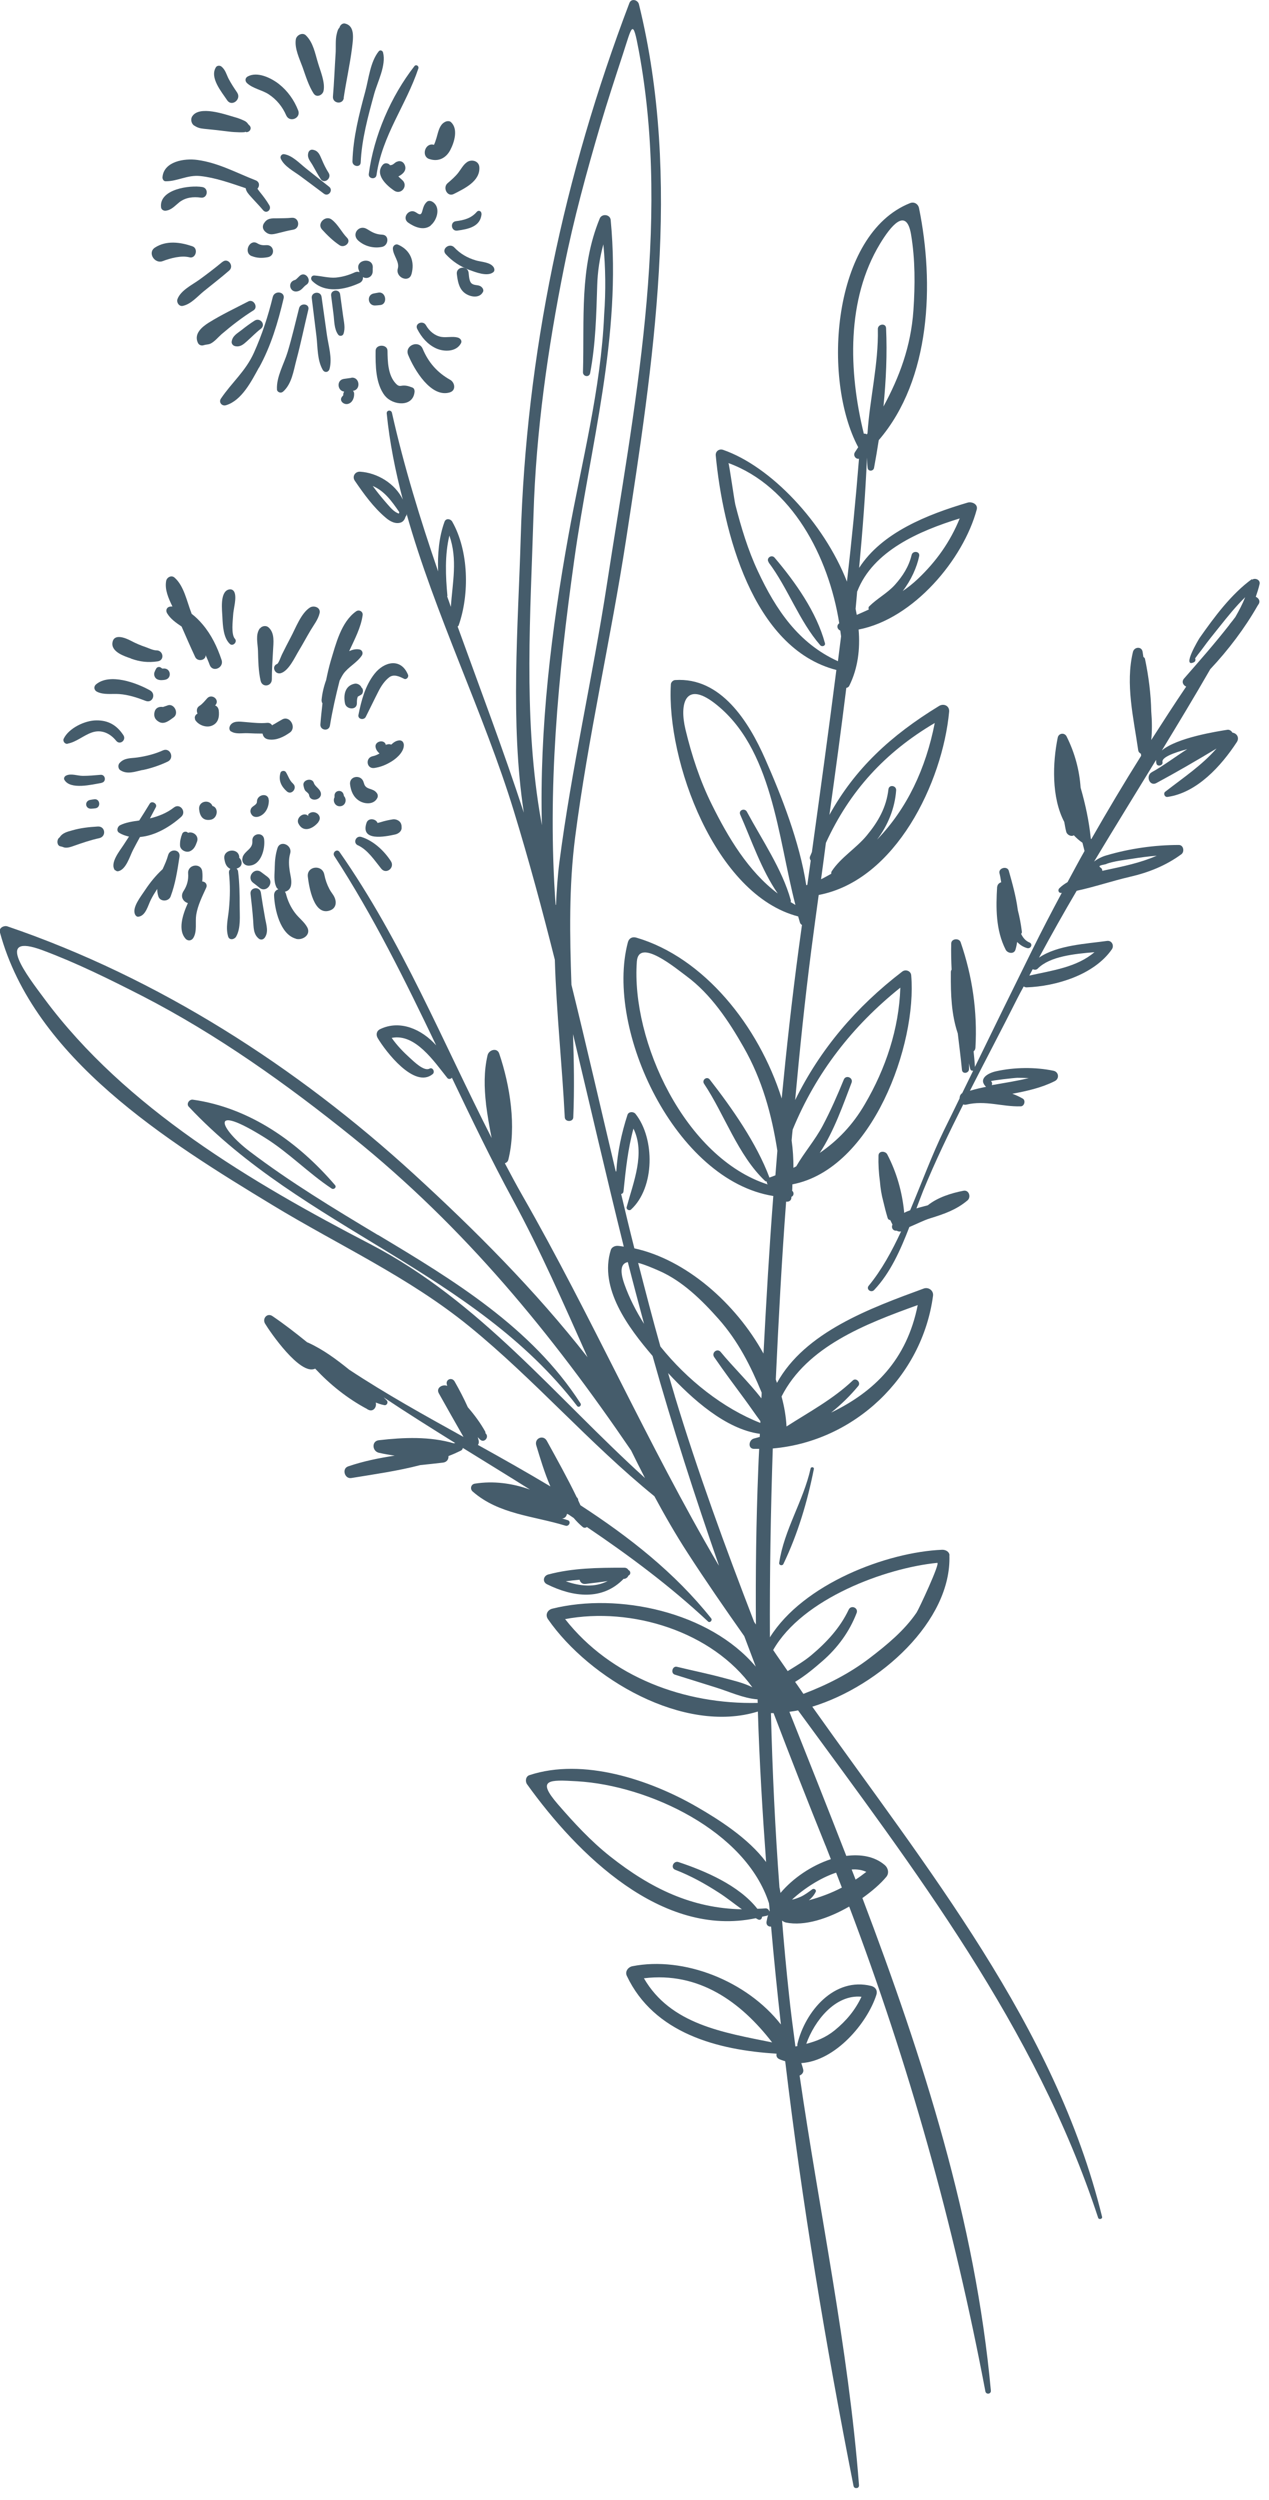 <svg width="97" height="191" viewBox="0 0 97 191" fill="none" xmlns="http://www.w3.org/2000/svg">
<g clip-path="url(#clip0_2_5)">
<path d="M14.86 9.6C15.06 9.74 15.27 9.81 15.58 9.84C16.21 9.9 16.84 9.97 17.47 10.05C17.76 10.09 18.04 10.1 18.33 10.11C18.45 10.11 18.56 10.11 18.68 10.1C18.71 10.1 18.73 10.08 18.75 10.07C18.78 10.07 18.81 10.1 18.85 10.1C19.14 10.07 19.28 9.75 19.03 9.55C18.96 9.5 18.91 9.33 18.66 9.22C18.41 9.1 18.16 9.01 17.9 8.94C17.17 8.73 15.25 8.05 14.7 8.88C14.54 9.11 14.63 9.47 14.85 9.6C14.85 9.6 14.85 9.61 14.86 9.62V9.6Z" fill="#455C6B"/>
<path d="M12.65 13.85C13.58 13.86 14.31 13.35 15.3 13.45C16.46 13.57 17.65 14 18.78 14.38C18.82 14.63 18.97 14.8 19.17 15.02C19.48 15.37 19.81 15.7 20.11 16.06C20.37 16.37 20.78 16.02 20.59 15.69C20.38 15.33 20.14 15.01 19.88 14.69C19.81 14.6 19.74 14.51 19.68 14.42C19.85 14.23 19.86 13.91 19.55 13.78C18.06 13.2 16.69 12.44 15.09 12.22C14.1 12.08 12.52 12.33 12.42 13.54C12.41 13.67 12.5 13.85 12.65 13.85V13.85Z" fill="#455C6B"/>
<path d="M12.65 16.1C13.1 16.06 13.37 15.72 13.71 15.45C14.19 15.08 14.77 15.02 15.35 15.1C15.88 15.18 15.98 14.37 15.46 14.29C14.51 14.13 12.15 14.45 12.31 15.84C12.33 16.01 12.49 16.11 12.65 16.1Z" fill="#455C6B"/>
<path d="M12.44 19.95C13.02 19.73 13.86 19.5 14.48 19.66C14.97 19.79 15.18 18.98 14.71 18.82C13.79 18.5 12.71 18.35 11.84 18.92C11.25 19.31 11.83 20.19 12.44 19.95V19.95Z" fill="#455C6B"/>
<path d="M17 20.01C16.42 20.49 15.82 20.95 15.21 21.39C14.66 21.78 13.82 22.19 13.57 22.84C13.47 23.09 13.68 23.44 13.98 23.37C14.61 23.23 15.08 22.66 15.57 22.26C16.22 21.73 16.89 21.22 17.52 20.67C17.92 20.32 17.42 19.66 17.01 20.01H17Z" fill="#455C6B"/>
<path d="M19.8 28.09C20.71 26.45 21.25 24.62 21.68 22.8C21.8 22.27 20.98 22.17 20.85 22.69C20.49 24.16 20.03 25.57 19.41 26.95C18.77 28.37 17.72 29.22 16.89 30.45C16.69 30.74 16.97 31.06 17.28 30.96C18.48 30.6 19.23 29.11 19.79 28.09H19.8Z" fill="#455C6B"/>
<path d="M21.62 29.94C22.31 29.34 22.43 28.35 22.66 27.49C23 26.22 23.26 24.93 23.57 23.65C23.68 23.2 22.97 23.11 22.86 23.55C22.58 24.66 22.32 25.78 21.99 26.88C21.71 27.81 21.12 28.78 21.17 29.76C21.18 29.96 21.46 30.07 21.61 29.94H21.62Z" fill="#455C6B"/>
<path d="M25.19 28.19C25.41 27.36 25.11 26.43 24.99 25.6C24.85 24.63 24.72 23.65 24.58 22.68C24.51 22.2 23.77 22.3 23.83 22.78C23.95 23.75 24.07 24.73 24.19 25.7C24.29 26.54 24.24 27.51 24.67 28.26C24.81 28.5 25.11 28.46 25.19 28.19Z" fill="#455C6B"/>
<path d="M26.25 25.52C26.42 25.06 26.28 24.58 26.22 24.1C26.15 23.56 26.07 23.02 26 22.49C25.94 22.05 25.26 22.14 25.31 22.58C25.37 23.05 25.43 23.52 25.49 23.99C25.56 24.52 25.53 25.13 25.85 25.57C25.95 25.71 26.19 25.68 26.25 25.52V25.52Z" fill="#455C6B"/>
<path d="M29.42 30.23C30.01 30.99 31.6 31.14 31.69 29.91C31.69 29.78 31.64 29.65 31.52 29.61C31.21 29.49 30.98 29.42 30.65 29.48C30.48 29.51 30.37 29.43 30.25 29.3C29.65 28.66 29.63 27.61 29.62 26.8C29.62 26.29 28.72 26.28 28.71 26.8C28.7 27.92 28.7 29.31 29.42 30.24V30.23Z" fill="#455C6B"/>
<path d="M34.41 29.97C34.88 29.81 34.76 29.21 34.41 29.02C33.43 28.47 32.75 27.7 32.31 26.65C32.01 25.94 30.9 26.4 31.2 27.12C31.64 28.2 32.95 30.46 34.42 29.97H34.41Z" fill="#455C6B"/>
<path d="M35.24 26.22C35.34 26.02 35.17 25.84 34.99 25.79C34.59 25.68 34.14 25.81 33.73 25.74C33.22 25.65 32.81 25.29 32.56 24.85C32.34 24.45 31.68 24.71 31.89 25.13C32.21 25.76 32.68 26.32 33.34 26.62C33.96 26.9 34.89 26.89 35.24 26.22Z" fill="#455C6B"/>
<path d="M36.36 19.89C35.74 19.71 35.18 19.39 34.73 18.91C34.37 18.52 33.71 19.02 34.07 19.42C34.58 19.97 35.16 20.35 35.86 20.62C36.36 20.8 37.23 21.15 37.69 20.81C37.82 20.72 37.81 20.56 37.74 20.43C37.49 20.02 36.78 20.02 36.35 19.89H36.36Z" fill="#455C6B"/>
<path d="M36.8 16.33C36.81 16.13 36.58 16.03 36.45 16.18C36.02 16.68 35.48 16.82 34.85 16.9C34.38 16.96 34.48 17.68 34.95 17.62C35.77 17.51 36.75 17.33 36.81 16.32L36.8 16.33Z" fill="#455C6B"/>
<path d="M34.21 14C33.82 14.34 34.19 15.08 34.69 14.82C35.49 14.41 36.72 13.85 36.64 12.76C36.6 12.29 36.05 12.15 35.71 12.38C35.41 12.58 35.24 12.93 35.02 13.21C34.79 13.5 34.49 13.76 34.21 14Z" fill="#455C6B"/>
<path d="M32.82 12.15C33.5 12.38 34.09 12.09 34.42 11.46C34.73 10.87 35.04 9.85 34.47 9.33C34.37 9.24 34.22 9.24 34.1 9.28C33.69 9.43 33.56 9.84 33.45 10.23C33.4 10.43 33.34 10.63 33.27 10.83C33.24 10.91 33.21 10.99 33.17 11.07C33.17 11.07 33.15 11.06 33.11 11.05C32.48 10.93 32.19 11.94 32.81 12.15H32.82Z" fill="#455C6B"/>
<path d="M28.78 13.37C29.22 10.33 31.03 8.06 31.98 5.23C32.04 5.05 31.81 4.89 31.68 5.05C29.88 7.36 28.57 10.38 28.19 13.29C28.14 13.67 28.73 13.75 28.78 13.37V13.37Z" fill="#455C6B"/>
<path d="M27.57 12.43C27.65 10.64 28.13 8.9 28.6 7.18C28.86 6.24 29.53 5 29.28 4.01C29.24 3.86 29.06 3.79 28.95 3.92C28.3 4.73 28.19 5.99 27.92 6.99C27.45 8.73 26.99 10.52 26.94 12.33C26.93 12.73 27.55 12.83 27.57 12.42V12.43Z" fill="#455C6B"/>
<path d="M25.93 2.13C25.93 2.13 25.93 2.11 25.94 2.1H25.92C25.92 2.1 25.93 2.12 25.92 2.13H25.93Z" fill="#455C6B"/>
<path d="M26.27 7.48C26.46 6.2 26.75 4.93 26.91 3.65C27.01 2.86 27.12 1.98 26.38 1.8C26.18 1.75 26 1.92 25.95 2.1C25.97 2.09 25.97 2.08 26 2.07C25.82 2.2 25.79 2.4 25.74 2.59C25.62 3.05 25.69 3.65 25.65 4.14C25.58 5.21 25.54 6.3 25.45 7.37C25.4 7.91 26.2 8.02 26.28 7.49L26.27 7.48Z" fill="#455C6B"/>
<path d="M23.98 7.15C24.2 7.49 24.66 7.27 24.73 6.95C24.87 6.3 24.49 5.43 24.31 4.82C24.08 4.07 23.95 3.26 23.38 2.7C23.11 2.44 22.65 2.7 22.61 3.02C22.51 3.7 22.88 4.46 23.13 5.14C23.37 5.82 23.59 6.55 23.98 7.16V7.15Z" fill="#455C6B"/>
<path d="M20.53 7.2C21.14 7.6 21.59 8.15 21.88 8.82C22.14 9.4 23.03 9.03 22.79 8.43C22.48 7.64 21.99 6.95 21.32 6.42C20.73 5.96 19.68 5.44 18.94 5.84C18.73 5.95 18.71 6.19 18.88 6.35C19.33 6.77 20.02 6.87 20.53 7.2V7.2Z" fill="#455C6B"/>
<path d="M18.14 7.09C17.9 6.74 17.67 6.39 17.47 6.01C17.3 5.67 17.23 5.33 16.92 5.08C16.8 4.99 16.6 5 16.51 5.13C16 5.93 16.94 7.02 17.37 7.67C17.72 8.18 18.47 7.59 18.13 7.08L18.14 7.09Z" fill="#455C6B"/>
<path d="M18.98 23.03C17.96 23.56 16.94 24.04 15.96 24.65C15.45 24.97 14.81 25.49 15.12 26.18C15.2 26.37 15.4 26.44 15.59 26.37C15.74 26.32 15.91 26.33 16.06 26.27C16.38 26.13 16.67 25.77 16.93 25.54C17.69 24.89 18.53 24.24 19.38 23.71C19.76 23.47 19.38 22.82 18.98 23.03V23.03Z" fill="#455C6B"/>
<path d="M18.9 26.05C19.25 25.74 19.57 25.4 19.94 25.12C20.35 24.8 19.88 24.23 19.46 24.5C19.11 24.72 18.79 24.96 18.46 25.22C18.13 25.48 17.78 25.65 17.71 26.09C17.68 26.27 17.82 26.42 17.98 26.45C18.37 26.53 18.61 26.31 18.89 26.06L18.9 26.05Z" fill="#455C6B"/>
<path d="M34.92 20.94C34.98 21.43 35.06 21.98 35.45 22.33C35.84 22.68 36.64 22.86 36.92 22.3C36.97 22.21 36.94 22.09 36.88 22.01C36.65 21.7 36.35 21.86 36.08 21.68C35.85 21.53 35.85 21.06 35.82 20.83C35.74 20.25 34.84 20.37 34.92 20.95V20.94Z" fill="#455C6B"/>
<path d="M24.76 14.8C25.1 15.06 25.5 14.54 25.16 14.27C24.57 13.8 23.97 13.34 23.39 12.87C22.9 12.48 22.35 11.88 21.72 11.78C21.54 11.75 21.38 11.95 21.46 12.12C21.72 12.71 22.45 13.08 22.95 13.45C23.56 13.9 24.16 14.35 24.76 14.8V14.8Z" fill="#455C6B"/>
<path d="M24.51 13.68C24.79 14.09 25.38 13.62 25.12 13.21C24.91 12.88 24.74 12.53 24.59 12.17C24.43 11.8 24.32 11.51 23.9 11.44C23.73 11.41 23.59 11.54 23.56 11.7C23.47 12.09 23.72 12.31 23.9 12.63C24.11 12.99 24.29 13.35 24.52 13.69L24.51 13.68Z" fill="#455C6B"/>
<path d="M20.18 17.05C20.04 17.28 20.07 17.5 20.26 17.69C20.56 17.97 20.81 17.92 21.19 17.83C21.6 17.73 21.99 17.62 22.41 17.55C22.99 17.45 22.88 16.58 22.29 16.64C21.92 16.68 21.57 16.67 21.21 16.68C20.78 16.68 20.43 16.65 20.18 17.06V17.05Z" fill="#455C6B"/>
<path d="M19.23 19.56C19.65 19.73 20.04 19.73 20.48 19.65C21.07 19.53 20.96 18.69 20.36 18.73C20.08 18.75 19.89 18.73 19.65 18.58C19.07 18.25 18.59 19.3 19.24 19.57L19.23 19.56Z" fill="#455C6B"/>
<path d="M24.61 17.53C25.01 17.97 25.46 18.41 25.96 18.74C26.32 18.98 26.87 18.52 26.53 18.17C26.11 17.74 25.85 17.16 25.36 16.78C24.89 16.41 24.2 17.07 24.61 17.53Z" fill="#455C6B"/>
<path d="M24.04 21.05C23.79 21.03 23.7 21.31 23.87 21.47C24.85 22.43 26.35 22.15 27.49 21.62C27.69 21.52 27.76 21.34 27.74 21.17C28.05 21.35 28.5 21.17 28.49 20.69C28.49 20.63 28.49 20.57 28.49 20.51C28.6 19.6 27.09 19.8 27.43 20.65C27.45 20.7 27.46 20.75 27.48 20.8C27.38 20.75 27.27 20.75 27.14 20.8C26.66 21.02 26.19 21.16 25.66 21.21C25.13 21.25 24.57 21.09 24.04 21.05Z" fill="#455C6B"/>
<path d="M23 21.01C22.87 21.08 22.66 21.36 22.55 21.39C21.92 21.55 22.16 22.43 22.78 22.25C23.09 22.16 23.18 21.91 23.43 21.75C23.84 21.48 23.43 20.78 23 21.01Z" fill="#455C6B"/>
<path d="M28.7 23.34C28.81 23.34 28.92 23.32 29.04 23.31C29.66 23.28 29.52 22.24 28.91 22.36C28.8 22.38 28.69 22.4 28.58 22.42C27.99 22.52 28.11 23.39 28.7 23.34V23.34Z" fill="#455C6B"/>
<path d="M26.86 28.87C26.67 28.9 26.48 28.92 26.29 28.95C25.7 29.03 25.78 29.87 26.31 29.92C26.26 29.99 26.23 30.08 26.24 30.19C26.24 30.21 26.2 30.24 26.16 30.29C25.88 30.61 26.28 30.95 26.6 30.86C26.94 30.77 27.08 30.41 27.07 30.08C27.07 29.98 27.03 29.92 26.98 29.86C27.62 29.78 27.49 28.77 26.85 28.86L26.86 28.87Z" fill="#455C6B"/>
<path d="M31.45 20.96C31.72 20 31.39 19.12 30.44 18.7C30.22 18.6 30.01 18.8 30.03 19.01C30.06 19.53 30.55 20.01 30.41 20.51C30.21 21.21 31.26 21.64 31.45 20.95V20.96Z" fill="#455C6B"/>
<path d="M29.22 17.93C28.72 17.91 28.46 17.75 28.05 17.5C27.44 17.13 26.84 17.89 27.38 18.38C27.87 18.82 28.57 19 29.22 18.86C29.7 18.75 29.78 17.96 29.22 17.93V17.93Z" fill="#455C6B"/>
<path d="M32.92 17.22C33.42 16.82 33.71 15.82 33.06 15.42C32.93 15.34 32.75 15.31 32.63 15.42C32.39 15.64 32.35 15.89 32.26 16.19C32.17 16.48 32.01 16.37 31.8 16.23C31.28 15.87 30.68 16.64 31.2 17.01C31.68 17.35 32.39 17.65 32.93 17.23L32.92 17.22Z" fill="#455C6B"/>
<path d="M30.44 12.33C30.18 12.36 30.11 12.6 29.86 12.62C29.84 12.62 29.83 12.62 29.82 12.63C29.79 12.6 29.77 12.57 29.73 12.54C29.56 12.44 29.38 12.45 29.25 12.6C28.63 13.34 29.55 14.17 30.12 14.56C30.67 14.94 31.24 14.18 30.74 13.75C30.64 13.66 30.54 13.57 30.45 13.48C30.8 13.31 31.11 13.01 30.94 12.61C30.85 12.39 30.67 12.28 30.43 12.32L30.44 12.33Z" fill="#455C6B"/>
<path d="M13.88 47.87C14.22 48.65 14.56 49.43 14.92 50.2C15.1 50.58 15.73 50.47 15.72 50.06C15.83 50.31 15.94 50.56 16.03 50.81C16.26 51.41 17.13 51.02 16.94 50.43C16.61 49.44 16.16 48.5 15.48 47.7C15.25 47.43 14.97 47.14 14.65 46.9C14.65 46.88 14.63 46.86 14.63 46.84C14.28 45.95 14.07 44.77 13.34 44.13C13.1 43.92 12.75 44.11 12.7 44.39C12.58 45.05 12.88 45.72 13.18 46.34C13.11 46.34 13.05 46.34 12.98 46.35C12.73 46.4 12.65 46.65 12.77 46.85C13.02 47.28 13.45 47.58 13.88 47.87V47.87Z" fill="#455C6B"/>
<path d="M10.01 50.32C10.71 50.57 11.33 50.64 12.06 50.53C12.61 50.44 12.48 49.68 11.95 49.69C11.7 49.69 11.36 49.52 11.13 49.44C10.74 49.31 10.37 49.15 10.01 48.96C9.63 48.76 8.73 48.37 8.6 49.07C8.46 49.8 9.51 50.14 10.01 50.31V50.32Z" fill="#455C6B"/>
<path d="M9.12 53.03C9.81 53.08 10.49 53.3 11.13 53.55C11.67 53.76 11.95 53.01 11.47 52.75C10.44 52.17 8.39 51.41 7.34 52.29C7.14 52.46 7.19 52.74 7.41 52.85C7.92 53.11 8.56 52.99 9.12 53.03V53.03Z" fill="#455C6B"/>
<path d="M5.16 56.82C5.83 56.7 6.36 56.2 7.01 55.97C7.74 55.71 8.41 56.02 8.88 56.6C9.17 56.96 9.68 56.54 9.43 56.17C8.93 55.41 8.28 55.03 7.37 55.04C6.49 55.04 5.25 55.64 4.87 56.44C4.78 56.63 4.96 56.87 5.17 56.83L5.16 56.82Z" fill="#455C6B"/>
<path d="M7.76 59.81C8.15 59.75 8.07 59.16 7.68 59.2C7.23 59.24 6.78 59.28 6.33 59.28C5.93 59.28 5.42 59.07 5.05 59.26C4.94 59.31 4.85 59.46 4.92 59.58C5.37 60.37 7.04 59.94 7.76 59.82V59.81Z" fill="#455C6B"/>
<path d="M6.87 61.12C6.44 61.23 6.52 61.8 6.96 61.79C7.07 61.79 7.18 61.77 7.29 61.76C7.74 61.7 7.65 61 7.2 61.07C7.09 61.08 6.98 61.1 6.88 61.12H6.87Z" fill="#455C6B"/>
<path d="M8.81 66.48C8.86 66.54 8.94 66.58 9.02 66.57C9.64 66.46 9.92 65.42 10.17 64.94C10.34 64.61 10.52 64.28 10.7 63.95C11.86 63.86 13.04 63.14 13.85 62.41C14.28 62.03 13.76 61.33 13.29 61.7C12.75 62.12 12.12 62.37 11.46 62.53C11.61 62.25 11.76 61.96 11.91 61.68C12.06 61.41 11.6 61.14 11.44 61.41C11.18 61.84 10.91 62.27 10.64 62.69C10.14 62.76 9.63 62.83 9.18 63.05C8.98 63.15 8.87 63.49 9.11 63.63C9.35 63.78 9.6 63.86 9.86 63.92C9.72 64.13 9.59 64.34 9.45 64.55C9.17 64.99 8.36 65.95 8.79 66.5L8.81 66.48Z" fill="#455C6B"/>
<path d="M12.11 68.5C12.25 68.92 12.89 68.89 13.04 68.5C13.41 67.52 13.56 66.5 13.72 65.46C13.81 64.88 12.99 64.81 12.85 65.34C12.75 65.71 12.59 66.06 12.43 66.41C11.91 66.89 11.47 67.43 11.08 68.02C10.79 68.47 10.04 69.37 10.34 69.9C10.39 69.99 10.48 70.06 10.59 70.04C11.15 69.96 11.31 69.17 11.54 68.73C11.68 68.45 11.85 68.18 12.02 67.92C12.02 68.11 12.04 68.3 12.11 68.5V68.5Z" fill="#455C6B"/>
<path d="M14.18 71.72C14.37 71.93 14.66 71.88 14.79 71.64C15.08 71.14 14.91 70.46 15 69.89C15.12 69.16 15.46 68.49 15.76 67.83C15.88 67.56 15.68 67.36 15.46 67.35C15.48 67.09 15.49 66.84 15.46 66.59C15.38 65.89 14.33 66.04 14.38 66.73C14.42 67.22 14.3 67.67 14.03 68.08C13.75 68.51 14.01 68.9 14.36 69C13.92 69.97 13.61 71.08 14.18 71.72V71.72Z" fill="#455C6B"/>
<path d="M18.29 65.51C18.29 65.51 18.29 65.49 18.29 65.47C18.21 64.73 17.03 64.89 17.15 65.62C17.2 65.95 17.29 66.24 17.61 66.39C17.54 66.46 17.49 66.55 17.5 66.68C17.6 67.61 17.59 68.52 17.5 69.45C17.44 70.15 17.23 70.87 17.44 71.56C17.54 71.87 17.93 71.78 18.05 71.56C18.42 70.91 18.32 69.97 18.32 69.24C18.32 68.35 18.31 67.47 18.2 66.59C18.19 66.49 18.14 66.42 18.08 66.37C18.11 66.35 18.15 66.35 18.18 66.33C18.57 66.17 18.53 65.74 18.27 65.52L18.29 65.51Z" fill="#455C6B"/>
<path d="M20.21 71.68C20.55 71.24 20.37 70.71 20.27 70.19C20.15 69.53 20.04 68.86 19.94 68.2C19.86 67.69 19.09 67.79 19.15 68.3C19.23 68.97 19.3 69.64 19.35 70.31C19.39 70.83 19.35 71.39 19.8 71.73C19.92 71.82 20.11 71.8 20.2 71.68H20.21Z" fill="#455C6B"/>
<path d="M22.62 71.73C23.11 71.87 23.79 71.44 23.49 70.86C23.26 70.43 22.85 70.15 22.55 69.75C22.23 69.33 21.99 68.82 21.86 68.3C21.84 68.23 21.81 68.18 21.78 68.13C21.99 68.09 22.18 67.94 22.24 67.67C22.32 67.31 22.21 66.94 22.15 66.58C22.08 66.12 22.05 65.67 22.18 65.21C22.37 64.57 21.42 64.15 21.21 64.8C21.06 65.27 21.01 65.74 21 66.24C21 66.75 20.89 67.33 21.14 67.81C21.17 67.87 21.23 67.9 21.27 67.95C21.09 68 20.94 68.16 20.95 68.42C20.99 69.48 21.41 71.38 22.61 71.72L22.62 71.73Z" fill="#455C6B"/>
<path d="M25.28 69.54C25.7 69.36 25.74 68.91 25.56 68.54C25.46 68.33 25.29 68.15 25.18 67.93C24.99 67.57 24.87 67.22 24.79 66.82C24.63 66.02 23.43 66.17 23.53 66.99C23.62 67.75 23.99 70.08 25.28 69.54Z" fill="#455C6B"/>
<path d="M27.35 64.58C28.11 64.93 28.62 65.73 29.14 66.37C29.52 66.84 30.2 66.3 29.88 65.8C29.36 65 28.55 64.24 27.63 63.95C27.21 63.81 26.95 64.4 27.36 64.59L27.35 64.58Z" fill="#455C6B"/>
<path d="M22.4 59.87C22.12 59.63 22.04 59.29 21.85 58.99C21.76 58.85 21.49 58.88 21.44 59.04C21.27 59.62 21.49 60.08 21.93 60.47C22.3 60.79 22.77 60.18 22.39 59.87H22.4Z" fill="#455C6B"/>
<path d="M20.54 61.13C20.53 60.54 19.64 60.68 19.64 61.25C19.64 61.52 19.27 61.57 19.18 61.8C19.11 61.97 19.14 62.11 19.24 62.25C19.36 62.43 19.59 62.45 19.78 62.39C20.31 62.21 20.56 61.66 20.55 61.13H20.54Z" fill="#455C6B"/>
<path d="M14.38 63.64C14.26 63.49 14.01 63.52 13.93 63.7C13.81 64 13.75 64.28 13.76 64.59C13.77 64.95 14.23 65.18 14.54 65.03C14.85 64.88 14.95 64.61 15.06 64.31C15.23 63.84 14.73 63.5 14.38 63.63V63.64Z" fill="#455C6B"/>
<path d="M4.62 64.66C4.67 64.68 4.73 64.69 4.78 64.71L4.69 64.65C4.77 64.71 4.86 64.74 4.95 64.76C5.19 64.79 5.42 64.71 5.64 64.63C6.27 64.41 6.93 64.18 7.59 64.04C8.15 63.91 8.05 63.11 7.47 63.15C6.79 63.19 6.15 63.26 5.5 63.45C5.13 63.55 4.77 63.65 4.58 63.95C4.54 63.99 4.5 64.03 4.46 64.07C4.34 64.26 4.36 64.6 4.62 64.67V64.66Z" fill="#455C6B"/>
<path d="M10.89 58.84C11.56 58.7 12.21 58.48 12.82 58.19C13.36 57.93 13.01 57.09 12.46 57.33C11.84 57.61 11.2 57.77 10.53 57.87C9.99 57.95 9.51 57.88 9.13 58.31C9 58.46 9.03 58.75 9.2 58.85C9.73 59.19 10.31 58.96 10.89 58.83V58.84Z" fill="#455C6B"/>
<path d="M12.73 53.92C12.66 53.96 12.52 53.99 12.46 54.02C12.2 53.97 11.92 54.06 11.83 54.34C11.72 54.7 11.83 54.99 12.18 55.17C12.58 55.37 12.96 55.03 13.26 54.82C13.74 54.49 13.26 53.63 12.74 53.93L12.73 53.92Z" fill="#455C6B"/>
<path d="M15.22 61.83C15.27 62.35 15.51 62.74 16.11 62.63C16.64 62.53 16.74 61.71 16.24 61.58C16.03 61.04 15.16 61.19 15.22 61.83V61.83Z" fill="#455C6B"/>
<path d="M20.48 67.02C20.31 66.89 20.13 66.76 19.96 66.63C19.44 66.23 18.82 67.03 19.34 67.44C19.51 67.57 19.68 67.7 19.85 67.84C20.37 68.25 21 67.42 20.47 67.02H20.48Z" fill="#455C6B"/>
<path d="M14.9 54.97C15.12 55.38 15.75 55.64 16.21 55.44C16.7 55.23 16.78 54.76 16.72 54.27C16.69 54.07 16.58 53.95 16.44 53.9C16.45 53.89 16.46 53.87 16.48 53.86C16.81 53.44 16.17 52.97 15.83 53.36C15.67 53.54 15.46 53.8 15.25 53.93C15.02 54.07 15.01 54.32 15.1 54.53C15.1 54.53 15.1 54.53 15.09 54.53C14.94 54.6 14.83 54.8 14.92 54.96L14.9 54.97Z" fill="#455C6B"/>
<path d="M12.4 51.09C12.4 51.09 12.38 51.07 12.3 51.06C12.5 51.1 12.41 51.1 12.3 51.01C12.2 50.93 12.04 50.95 11.96 51.05C11.9 51.14 11.86 51.23 11.82 51.33C11.72 51.55 11.83 51.84 12.06 51.92C12.25 51.99 12.42 51.97 12.61 51.94C13.17 51.84 13.06 51.03 12.5 51.08C12.44 51.08 12.42 51.08 12.4 51.09V51.09Z" fill="#455C6B"/>
<path d="M17.91 45.23C17.82 45.05 17.65 44.99 17.46 45.05C16.79 45.26 16.98 46.66 17 47.16C17.03 47.79 17.07 48.73 17.57 49.2C17.8 49.42 18.17 49.04 17.96 48.81C17.65 48.48 17.8 47.4 17.82 47C17.84 46.52 18.12 45.67 17.91 45.23V45.23Z" fill="#455C6B"/>
<path d="M19.86 48.01C19.51 48.5 19.7 49.14 19.72 49.72C19.74 50.49 19.75 51.26 19.92 52.01C20.04 52.56 20.78 52.45 20.78 51.9C20.78 51.17 20.83 50.45 20.87 49.72C20.9 49.1 21.02 48.37 20.52 47.93C20.34 47.77 20.02 47.82 19.88 48.01H19.86Z" fill="#455C6B"/>
<path d="M27.71 52.94C27.77 52.83 27.75 52.64 27.66 52.55H27.64C27.58 52.34 27.3 52.19 27.1 52.24C26.37 52.39 26.24 53.1 26.37 53.74C26.46 54.22 27.28 54.29 27.28 53.74C27.28 53.63 27.28 53.52 27.3 53.41C27.32 53.19 27.46 53.21 27.24 53.26C27.35 53.23 27.43 53.19 27.5 53.14C27.59 53.1 27.67 53.05 27.72 52.95L27.71 52.94Z" fill="#455C6B"/>
<path d="M24.43 46.85C24.53 46.41 23.99 46.23 23.69 46.42C23.01 46.85 22.6 47.99 22.23 48.68C22 49.12 21.77 49.56 21.55 50.01C21.48 50.15 21.29 50.7 21.18 50.73C20.72 50.91 21.02 51.58 21.48 51.43C22.09 51.23 22.54 50.21 22.84 49.72C23.15 49.21 23.43 48.68 23.74 48.16C23.99 47.74 24.32 47.33 24.43 46.85V46.85Z" fill="#455C6B"/>
<path d="M26.23 51.51C26.62 50.95 27.29 50.64 27.66 50.08C27.78 49.9 27.69 49.66 27.47 49.62C27.2 49.57 26.94 49.64 26.69 49.75C27.11 48.84 27.59 47.95 27.72 47C27.76 46.72 27.44 46.55 27.22 46.71C26.07 47.52 25.67 49.22 25.28 50.5C25.14 50.98 25.03 51.47 24.93 51.96C24.75 52.45 24.63 52.97 24.58 53.48C24.58 53.59 24.6 53.67 24.65 53.74C24.59 54.27 24.53 54.81 24.49 55.34C24.45 55.81 25.14 55.91 25.22 55.44C25.41 54.28 25.67 53.14 25.96 52C26.05 51.83 26.13 51.66 26.24 51.5L26.23 51.51Z" fill="#455C6B"/>
<path d="M30.85 56.82C30.82 56.65 30.68 56.56 30.52 56.57C30.26 56.59 30.08 56.73 29.91 56.89C29.84 56.87 29.76 56.85 29.69 56.86C29.65 56.86 29.6 56.88 29.56 56.89C29.42 56.92 29.4 56.92 29.49 56.89C29.35 56.45 28.61 56.65 28.71 57.1C28.75 57.3 28.87 57.45 29.01 57.57C28.85 57.66 28.68 57.74 28.48 57.78C27.91 57.9 28.01 58.75 28.6 58.68C29.1 58.61 29.53 58.43 29.96 58.16C30.39 57.89 30.95 57.36 30.86 56.82H30.85Z" fill="#455C6B"/>
<path d="M17.66 55.88C18.02 56.12 18.51 56 18.94 56.02C19.32 56.04 19.69 56.05 20.07 56.05C20.11 56.27 20.24 56.46 20.55 56.5C21.14 56.58 21.69 56.3 22.16 55.97C22.69 55.59 22.16 54.64 21.57 54.97C21.37 55.08 21.17 55.2 20.97 55.32C20.91 55.35 20.85 55.38 20.8 55.42C20.73 55.3 20.6 55.21 20.41 55.23C19.9 55.28 19.39 55.22 18.89 55.18C18.51 55.16 17.96 55.03 17.67 55.33C17.52 55.48 17.46 55.76 17.67 55.9L17.66 55.88Z" fill="#455C6B"/>
<path d="M23.62 60.72C23.69 61.38 24.76 61.1 24.49 60.48C24.38 60.23 24.06 60.06 23.99 59.82C23.86 59.38 23.09 59.58 23.2 60.03C23.23 60.17 23.26 60.33 23.36 60.44C23.42 60.5 23.6 60.62 23.61 60.71L23.62 60.72Z" fill="#455C6B"/>
<path d="M24.33 62.81C24.73 62.31 23.98 61.77 23.56 62.22C23.56 62.26 23.56 62.3 23.56 62.34C23.21 61.99 22.6 62.5 22.81 62.92C23.18 63.66 23.93 63.32 24.34 62.81H24.33Z" fill="#455C6B"/>
<path d="M18.55 65.5C18.43 65.85 18.68 66.16 19.04 66.14C19.96 66.11 20.28 64.85 20.19 64.12C20.12 63.54 19.25 63.66 19.29 64.24C19.34 64.89 18.73 64.96 18.54 65.5H18.55Z" fill="#455C6B"/>
<path d="M25.57 60.83C25.57 60.83 25.57 60.89 25.57 60.92C25.41 61.22 25.63 61.65 26.03 61.6C26.43 61.55 26.53 61.07 26.29 60.82C26.29 60.79 26.28 60.76 26.27 60.73C26.18 60.28 25.54 60.36 25.57 60.82V60.83Z" fill="#455C6B"/>
<path d="M30.7 63.26C30.7 63.15 30.7 63.06 30.66 62.95C30.58 62.71 30.28 62.57 30.04 62.6C29.72 62.65 29.4 62.72 29.09 62.82C29.01 62.84 28.94 62.86 28.86 62.88C28.74 62.55 28.16 62.46 28.02 62.86C27.52 64.31 29.43 63.93 30.2 63.76C30.43 63.71 30.7 63.53 30.7 63.26V63.26Z" fill="#455C6B"/>
<path d="M27.8 59.8C27.66 59.14 26.67 59.26 26.76 59.94C26.82 60.44 27.01 60.9 27.45 61.18C27.89 61.46 28.6 61.49 28.85 60.95C28.9 60.83 28.88 60.69 28.8 60.59C28.49 60.16 27.93 60.4 27.81 59.8H27.8Z" fill="#455C6B"/>
<path d="M31.19 51.56C30.65 50.24 29.36 50.54 28.62 51.49C27.91 52.4 27.62 53.52 27.4 54.62C27.33 54.96 27.82 55.05 27.96 54.77C28.26 54.18 28.61 53.44 28.94 52.8C29.14 52.41 29.4 52.02 29.75 51.75C30.1 51.48 30.54 51.69 30.88 51.86C31.07 51.96 31.26 51.73 31.19 51.55V51.56Z" fill="#455C6B"/>
<path d="M28.87 94.35C25.52 92.34 22.19 90.33 19.08 87.97C16.85 86.28 15.83 84.16 20.27 86.94C22.08 88.07 23.57 89.63 25.35 90.81C25.52 90.92 25.75 90.72 25.61 90.55C22.79 87.26 19.08 84.63 14.74 84.02C14.47 83.98 14.22 84.34 14.43 84.56C23.14 93.85 36.23 97.14 44.11 107.42C44.24 107.59 44.48 107.39 44.37 107.22C40.63 101.42 34.68 97.82 28.89 94.35H28.87Z" fill="#455C6B"/>
<path d="M58.75 42.97C60.24 44.95 61.08 47.44 62.7 49.3C62.82 49.44 63.11 49.36 63.06 49.15C62.42 46.77 60.79 44.47 59.21 42.61C58.97 42.33 58.53 42.66 58.76 42.96L58.75 42.97Z" fill="#455C6B"/>
<path d="M72.58 118.84C72.57 118.55 72.27 118.4 72.01 118.41C67.78 118.59 61.41 121.01 58.85 125.1C58.83 120.3 58.91 115.48 59.07 110.67C65.3 110.13 70.49 105.22 71.32 99C71.37 98.6 70.97 98.32 70.61 98.45C66.49 99.96 61.53 101.78 59.39 105.66C59.36 105.57 59.33 105.49 59.3 105.4C59.51 100.87 59.75 96.33 60.09 91.81C60.26 91.84 60.46 91.76 60.49 91.55C60.49 91.51 60.49 91.48 60.5 91.44C60.69 91.37 60.71 91.1 60.55 90.98C60.57 90.82 60.56 90.65 60.57 90.49C66.69 89.32 70.11 79.78 69.65 74.51C69.62 74.18 69.22 74.04 68.97 74.23C65.43 76.94 62.69 80.17 60.78 84.05C61.13 80.23 61.52 76.42 62.01 72.62C62.19 71.21 62.39 69.79 62.58 68.38C68.48 67.26 72.05 59.75 72.55 54.38C72.59 53.93 72.14 53.72 71.78 53.94C68.06 56.21 65.34 58.75 63.4 62.26C63.85 59.03 64.29 55.8 64.69 52.56C64.78 52.54 64.87 52.5 64.92 52.39C65.57 51.08 65.76 49.61 65.63 48.1C69.83 47.29 73.64 42.73 74.66 38.93C74.77 38.52 74.29 38.31 73.97 38.4C70.86 39.32 67.41 40.69 65.67 43.39C65.93 40.59 66.15 37.78 66.27 34.96C66.28 35.22 66.29 35.49 66.32 35.75C66.35 36.04 66.76 36.02 66.81 35.75C66.94 35.06 67.06 34.34 67.17 33.63C71.18 28.98 71.41 21.6 70.25 15.91C70.19 15.59 69.88 15.39 69.56 15.52C63.61 17.89 62.81 28.94 65.6 34.17C65.52 34.29 65.44 34.42 65.35 34.55C65.19 34.8 65.41 35.1 65.66 35.05C65.41 38.19 65.1 41.32 64.74 44.44C62.96 39.9 58.91 35.63 55.27 34.37C54.97 34.27 54.68 34.48 54.71 34.8C55.25 40.5 57.49 49.53 63.93 51.19C63.34 55.83 62.7 60.46 62.06 65.1C62.02 65.21 61.97 65.31 61.92 65.43C61.87 65.56 61.91 65.66 61.97 65.75C61.88 66.37 61.8 66.99 61.71 67.61C61.68 67.61 61.66 67.63 61.63 67.64C61.12 64.32 59.73 60.8 58.49 57.99C57.24 55.15 55.11 51.72 51.6 51.96C51.45 51.97 51.29 52.12 51.28 52.28C50.93 58.09 54.65 68.38 61.01 70.02C61.06 70.18 61.1 70.34 61.15 70.5C61.18 70.58 61.23 70.63 61.3 70.67C61.22 71.28 61.13 71.89 61.05 72.5C60.54 76.3 60.12 80.11 59.75 83.93C57.99 78.36 53.79 73.15 48.64 71.64C48.32 71.55 48.07 71.69 47.99 72.01C46.23 78.69 51.64 90.2 59.11 91.38C58.8 95.39 58.57 99.41 58.36 103.42C56.23 99.56 52.43 96.24 48.49 95.38C48.14 94 47.81 92.62 47.48 91.23C47.57 91.21 47.65 91.15 47.66 91.02C47.83 89.38 47.99 87.81 48.42 86.23C49.34 88.12 48.42 90.31 47.9 92.23C47.85 92.4 48.1 92.54 48.23 92.42C50.06 90.75 50.07 86.99 48.58 85.11C48.42 84.91 48.04 84.92 47.96 85.19C47.51 86.58 47.2 88.03 47.11 89.49C47.1 89.49 47.08 89.5 47.07 89.52C45.94 84.76 44.85 79.99 43.68 75.24C43.55 71.5 43.48 67.76 43.96 63.99C44.94 56.38 46.69 48.81 47.86 41.21C49.92 27.79 52.14 13.73 48.84 0.33C48.76 -0.01 48.26 -0.15 48.11 0.23C43.11 13.38 40.21 27.07 39.8 41.15C39.61 47.74 38.99 55.2 40.04 62.09C38.48 57.31 36.69 52.6 34.98 47.87C35.01 47.84 35.05 47.82 35.06 47.78C35.9 45.39 35.83 42.08 34.57 39.86C34.45 39.64 34.09 39.57 33.98 39.86C33.55 41.03 33.44 42.36 33.49 43.66C32.12 39.67 30.88 35.64 29.96 31.54C29.9 31.29 29.54 31.33 29.56 31.59C29.78 33.8 30.22 35.99 30.79 38.17C30.21 36.95 28.84 36.12 27.52 36.04C27.14 36.02 26.9 36.41 27.12 36.73C27.81 37.74 28.55 38.77 29.49 39.56C29.8 39.83 30.25 40.08 30.67 39.91C30.85 39.83 30.95 39.66 31 39.47C31.05 39.43 31.08 39.37 31.08 39.3C31.08 39.27 31.08 39.25 31.07 39.23C33.24 46.95 36.99 54.5 39.28 61.98C40.43 65.73 41.45 69.52 42.41 73.33C42.53 77.36 42.97 81.4 43.17 85.37C43.19 85.74 43.81 85.74 43.82 85.37C43.91 83.24 43.87 81.12 43.8 79.01C45.09 84.42 46.34 89.85 47.68 95.25C47.53 95.23 47.39 95.2 47.24 95.19C47.02 95.17 46.76 95.28 46.69 95.5C45.77 98.43 48.03 101.44 49.88 103.6C51.4 109.01 53.12 114.34 54.96 119.63C54.94 119.59 54.91 119.55 54.88 119.51C49.5 110.33 45.22 100.58 39.94 91.36C39.47 90.54 39.03 89.71 38.59 88.88C38.71 88.84 38.81 88.76 38.85 88.63C39.49 86.09 38.99 82.95 38.16 80.5C38 80.02 37.37 80.21 37.27 80.62C36.98 81.85 37.01 83.1 37.15 84.34V84.37C37.26 85.24 37.41 86.1 37.58 86.95C33.83 79.59 30.73 71.92 25.95 65.09C25.76 64.82 25.38 65.13 25.55 65.4C28.55 70.01 30.97 74.92 33.34 79.87C32.24 78.64 30.58 77.9 29.06 78.63C28.77 78.77 28.72 79.07 28.88 79.33C29.47 80.32 31.67 83.21 33.07 82.07C33.28 81.9 33.07 81.51 32.83 81.65C32.41 81.88 31.63 81.1 31.34 80.84C30.83 80.38 30.34 79.87 29.94 79.3C31.75 78.94 33.19 81.12 34.19 82.36C34.28 82.48 34.47 82.45 34.54 82.34C36.04 85.48 37.55 88.62 39.21 91.68C41.3 95.53 43.09 99.62 44.91 103.7C40.92 98.59 36.25 93.93 31.64 89.71C22.68 81.51 12.1 74.71 0.57 70.78C0.31 70.69 -0.1 70.89 -0.01 71.22C2.59 80.88 12.82 87.22 20.82 92.07C25.89 95.15 31.24 97.57 35.87 101.34C40.87 105.41 45.03 110.27 50.02 114.32C50.82 115.8 51.65 117.25 52.56 118.65C53.95 120.8 55.41 122.91 56.89 125.01C57.18 125.79 57.48 126.56 57.77 127.34C54.23 123.14 47.25 121.66 42.22 122.91C41.85 123 41.65 123.38 41.89 123.72C45.04 128.25 52.26 132.52 57.93 130.77C58.05 134.61 58.28 138.45 58.56 142.27C57.2 140.45 54.96 139.03 53.26 138.05C49.68 135.98 44.57 134.28 40.47 135.63C40.18 135.72 40.13 136.11 40.29 136.33C44.13 141.68 50.59 148.08 57.77 146.56C57.83 146.59 57.89 146.63 57.95 146.66C58.12 146.74 58.25 146.6 58.25 146.45C58.38 146.41 58.52 146.4 58.65 146.36C58.69 146.36 58.69 146.32 58.72 146.3C58.66 146.48 58.62 146.66 58.59 146.84C58.56 147.1 58.75 147.22 58.94 147.2C59.16 149.7 59.41 152.19 59.69 154.68C57.09 151.35 52.28 149.45 48.33 150.23C48.01 150.3 47.76 150.63 47.91 150.96C49.98 155.35 54.85 156.64 59.36 156.91C59.32 157.07 59.37 157.24 59.57 157.33C59.72 157.4 59.87 157.44 60.02 157.49C61.31 168.33 63.11 179.13 65.24 189.93C65.29 190.2 65.69 190.15 65.66 189.87C64.85 179.36 62.63 169.01 61.12 158.58C61.3 158.51 61.44 158.34 61.4 158.14C61.36 157.96 61.3 157.8 61.25 157.63C63.84 157.47 66.29 154.6 66.99 152.41C67.09 152.09 66.93 151.83 66.61 151.74C63.78 151.02 61.54 153.68 60.95 156.18C60.94 156.24 60.95 156.28 60.95 156.33C60.9 156.34 60.85 156.35 60.8 156.36C60.62 155.01 60.44 153.66 60.3 152.3C60.1 150.45 59.93 148.59 59.78 146.74C59.86 146.81 59.96 146.86 60.07 146.89C61.51 147.19 63.33 146.58 64.91 145.67C69.48 157.74 72.9 169.95 75.32 182.71C75.37 182.98 75.77 182.93 75.74 182.65C74.55 169.7 70.57 157.28 65.92 145.02C66.65 144.5 67.3 143.94 67.75 143.4C67.98 143.12 67.89 142.72 67.63 142.5C66.85 141.83 65.79 141.66 64.69 141.8C63.26 138.12 61.8 134.46 60.34 130.79C60.56 130.76 60.78 130.73 61 130.68C69.92 142.87 79.15 154.86 83.94 169.45C84 169.62 84.29 169.54 84.24 169.37C80.67 154.79 70.81 142.7 62.09 130.4C67.25 128.82 72.75 123.84 72.57 118.83L72.58 118.84ZM70.15 99.71C69.31 103.92 66.82 106.34 63.53 107.93C64.29 107.32 65 106.63 65.61 105.89C65.82 105.63 65.44 105.24 65.19 105.47C63.67 106.91 61.85 107.88 60.12 108.99C60.08 108.23 59.95 107.47 59.74 106.7C61.68 102.88 66.13 101.16 70.16 99.71H70.15ZM67.27 18.62C68.07 17.3 69.28 15.76 69.64 17.92C69.96 19.84 69.95 21.79 69.82 23.71C69.63 26.47 68.75 28.81 67.53 31.06C67.73 29.05 67.82 27.03 67.73 25.07C67.71 24.66 67.09 24.75 67.1 25.15C67.16 27.8 66.48 30.46 66.31 33.11C66.29 33.14 66.28 33.16 66.26 33.19C66.19 33.14 66.11 33.12 66.03 33.14C64.86 28.38 64.69 22.88 67.27 18.62V18.62ZM65.53 45.18C66.73 42.09 70.27 40.56 73.36 39.61C72.64 41.38 71.57 42.9 70.15 44.24C69.78 44.59 69.4 44.89 69 45.16C69.64 44.34 70.09 43.33 70.26 42.49C70.34 42.11 69.76 42.05 69.68 42.41C69.47 43.29 69 44.02 68.4 44.69C67.82 45.33 67.05 45.72 66.44 46.33C66.37 46.4 66.38 46.49 66.41 46.57C66.1 46.71 65.8 46.85 65.49 46.98C65.46 46.83 65.43 46.68 65.4 46.52C65.45 46.07 65.48 45.62 65.52 45.18H65.53ZM57.93 43.64C57.17 42.02 56.65 40.29 56.21 38.57C56.13 38.25 55.73 35.39 55.68 35.38C60.52 37.15 63.34 42.5 64.15 47.62C63.92 47.79 63.99 48.08 64.23 48.18C64.25 48.33 64.27 48.47 64.29 48.62C64.21 49.25 64.13 49.89 64.05 50.52C61.04 49.16 59.3 46.58 57.93 43.64V43.64ZM63.13 64.4C64.95 60.43 67.65 57.48 71.45 55.24C70.77 58.73 69.32 61.8 67.04 64.15C67.87 63.06 68.4 61.76 68.5 60.39C68.53 60.01 67.95 59.92 67.91 60.31C67.75 61.69 67.13 62.78 66.25 63.84C65.45 64.81 64.27 65.51 63.58 66.56C63.54 66.62 63.53 66.7 63.54 66.76C63.28 66.9 63.03 67.05 62.76 67.18C62.89 66.25 63.01 65.32 63.13 64.4V64.4ZM60.44 68.91C60.44 68.91 60.46 68.81 60.44 68.76C59.8 66.44 58.23 64.14 57.09 62.02C56.92 61.71 56.43 61.9 56.58 62.24C57.43 64.16 58.21 66.48 59.45 68.27C57.19 66.57 55.65 63.97 54.41 61.47C53.51 59.66 52.87 57.71 52.4 55.75C51.92 53.77 52.38 52.02 54.6 53.71C59.05 57.11 59.45 63.96 60.8 69.14C60.68 69.08 60.56 68.99 60.44 68.93V68.91ZM60.51 87.13C60.53 86.86 60.56 86.58 60.59 86.31C62.38 81.96 65.15 78.4 68.82 75.46C68.72 78.6 67.7 81.65 66.11 84.36C65.17 85.98 64.01 87.16 62.66 88.09C63.75 86.44 64.48 84.32 65.09 82.73C65.24 82.34 64.66 82.1 64.5 82.48C64.01 83.68 63.49 84.87 62.88 86.02C62.3 87.11 61.47 88.06 60.86 89.12C60.79 89.15 60.72 89.19 60.65 89.23C60.65 88.54 60.61 87.84 60.51 87.13V87.13ZM58.81 89.98C58.81 89.98 58.81 89.97 58.81 89.96C57.84 87.36 55.95 84.66 54.25 82.48C54.03 82.2 53.62 82.52 53.82 82.81C55.38 85.15 56.41 88.27 58.47 90.22C58.52 90.26 58.57 90.28 58.61 90.27C58.61 90.36 58.63 90.44 58.69 90.5C52.37 88.48 48.23 79.54 48.68 73.46C48.82 71.6 51.72 74.03 52.47 74.58C54.34 75.96 55.71 78.02 56.84 80.01C58.27 82.51 58.99 85.17 59.42 87.92C59.37 88.55 59.32 89.17 59.27 89.8C59.12 89.86 58.97 89.92 58.82 89.97L58.81 89.98ZM30.49 39.28C30.51 39.22 30.48 39.25 30.36 39.19C30 39.02 29.69 38.6 29.43 38.31C29.1 37.93 28.79 37.54 28.49 37.13C29.38 37.51 29.94 38.28 30.52 39.13C30.51 39.18 30.5 39.23 30.48 39.27L30.49 39.28ZM34.18 45.57C34.18 45.57 34.2 45.54 34.2 45.52C34.06 44.04 33.99 42.4 34.35 40.92C34.99 42.74 34.59 44.51 34.46 46.37C34.37 46.1 34.28 45.84 34.18 45.57V45.57ZM42.47 69.13C41.83 60.27 42.65 51.67 43.89 42.81C45.11 34.03 47.53 25.76 46.68 16.81C46.64 16.37 46 16.3 45.84 16.7C44.28 20.5 44.68 24.39 44.56 28.43C44.55 28.78 45.04 28.86 45.11 28.51C45.53 26.28 45.58 24.08 45.65 21.81C45.68 20.75 45.84 19.7 46.12 18.67C46.29 20.46 46.31 22.24 46.18 24.04C45.94 29.72 44.45 35.35 43.45 40.92C42.15 48.12 41.23 55.63 41.42 63.05C41.36 62.7 41.3 62.36 41.24 62.01C40.02 54.48 40.55 46.9 40.78 39.33C40.97 32.97 41.87 26.64 43.12 20.41C43.85 16.75 44.84 13.15 45.89 9.57C46.43 7.75 47.02 5.95 47.61 4.15C48.33 1.94 48.36 1.35 48.83 3.88C51.32 17.28 48.43 31.38 46.39 44.65C45.3 51.74 43.68 58.76 42.76 65.87C42.62 66.96 42.55 68.05 42.5 69.14L42.47 69.13ZM47.74 98.15C47.32 96.98 47.52 96.52 47.99 96.43C48.39 98.01 48.81 99.58 49.23 101.15C48.61 100.17 48.1 99.16 47.74 98.15ZM28.31 95.06C19.24 90.35 9.59 84.66 3.4 76.32C2.13 74.61 -0.54 71.19 3.27 72.61C5.87 73.58 8.37 74.82 10.84 76.08C16.6 79.04 21.91 82.83 26.94 86.88C35.55 93.81 42.17 101.92 48.24 110.82C48.59 111.53 48.94 112.23 49.3 112.93C42.45 106.72 36.71 99.43 28.31 95.06V95.06ZM49.22 151.15C53.42 150.64 56.62 152.94 59.02 156.05C55.27 155.29 51.26 154.67 49.22 151.15ZM58.84 145.97C58.84 145.97 58.82 146.02 58.81 146.05C58.78 145.92 58.67 145.8 58.52 145.81C58.31 145.83 58.1 145.83 57.89 145.84C56.49 144.05 53.9 142.95 51.86 142.27C51.48 142.15 51.23 142.71 51.61 142.86C52.8 143.32 53.88 143.92 54.95 144.61C55.56 145 56.12 145.46 56.71 145.88C52.91 145.81 49.75 144.3 46.64 141.84C45.16 140.67 43.87 139.27 42.64 137.85C40.99 135.94 41.94 135.97 44.13 136.1C49.57 136.42 57 139.88 58.78 145.42C58.8 145.6 58.82 145.79 58.83 145.97H58.84ZM65.85 152.56C65.38 153.57 64.69 154.4 63.81 155.12C63.11 155.69 62.39 155.96 61.63 156.16C62.25 154.41 63.84 152.37 65.85 152.56ZM66.22 143.02C65.95 143.23 65.68 143.43 65.4 143.61C65.3 143.35 65.2 143.1 65.1 142.84C65.52 142.81 65.89 142.87 66.22 143.02V143.02ZM48.78 96.49C49.28 96.62 49.87 96.87 50.39 97.1C52.17 97.88 53.65 99.34 54.92 100.77C56.43 102.47 57.39 104.39 58.22 106.4C58.22 106.55 58.21 106.69 58.2 106.84C57.21 105.58 56.01 104.42 55.09 103.3C54.83 102.98 54.36 103.35 54.59 103.69C55.34 104.78 56.13 105.84 56.92 106.91C57.32 107.45 57.71 108.03 58.12 108.58C58.12 108.62 58.12 108.67 58.12 108.72C55.29 107.61 52.53 105.44 50.48 102.88C49.88 100.76 49.33 98.63 48.78 96.49V96.49ZM51.58 106.66C51.4 106.08 51.24 105.5 51.07 104.91C52.89 106.88 55.47 109.2 58.08 109.55C58.08 109.63 58.08 109.71 58.07 109.79C57.92 109.83 57.77 109.87 57.63 109.91C57.23 110.01 57.14 110.69 57.63 110.7C57.77 110.7 57.9 110.7 58.03 110.7C58 111.22 57.98 111.74 57.96 112.25C57.8 116.22 57.75 120.18 57.78 124.12C57.73 124.05 57.68 123.98 57.64 123.91C55.43 118.18 53.33 112.45 51.58 106.67V106.66ZM43.18 123.71C48.28 122.75 54.44 124.65 57.51 128.92C56.83 128.57 56.05 128.4 55.31 128.2C54.13 127.88 52.93 127.64 51.74 127.35C51.4 127.27 51.24 127.84 51.58 127.95C52.61 128.27 53.65 128.6 54.68 128.92C55.73 129.24 56.81 129.76 57.91 129.84C57.91 129.93 57.91 130.02 57.92 130.11C52.36 130.24 46.69 128.16 43.19 123.7L43.18 123.71ZM64.35 144.22C63.55 144.64 62.71 144.95 61.83 145.19C62.04 145.02 62.22 144.81 62.35 144.55C62.43 144.39 62.22 144.26 62.09 144.35C61.81 144.56 61.53 144.77 61.21 144.92C61.04 144.99 60.76 145.11 60.54 145.14C61.46 144.29 62.71 143.48 63.91 143.08C64.06 143.46 64.2 143.84 64.35 144.22ZM63.1 141C63.24 141.35 63.37 141.7 63.51 142.05C62.04 142.53 60.61 143.5 59.66 144.63C59.63 144.49 59.62 144.35 59.58 144.21C59.25 139.77 59.04 135.33 58.93 130.89C59 130.89 59.07 130.89 59.13 130.89C60.42 134.27 61.74 137.65 63.1 141.01V141ZM60.78 128.5C61.55 128.04 62.26 127.44 62.87 126.91C64.03 125.9 64.93 124.67 65.48 123.24C65.63 122.84 65.05 122.6 64.87 122.99C64.21 124.38 63.18 125.49 62.01 126.47C61.46 126.93 60.82 127.3 60.21 127.68C59.84 127.14 59.46 126.61 59.1 126.07C61.34 122.13 67.7 119.8 71.64 119.41C71.9 119.39 70.21 123 70.06 123.21C69.12 124.59 67.79 125.68 66.47 126.69C64.94 127.86 63.21 128.74 61.41 129.42C61.2 129.12 61 128.81 60.78 128.51V128.5Z" fill="#455C6B"/>
<path d="M61.96 112.2C61.41 114.68 59.93 116.89 59.56 119.41C59.53 119.6 59.8 119.66 59.88 119.5C60.98 117.21 61.72 114.73 62.21 112.24C62.24 112.08 61.99 112.05 61.96 112.2V112.2Z" fill="#455C6B"/>
<path d="M95.7 44.24C94.11 45.39 92.8 47.17 91.69 48.75C91.63 48.84 90.3 51.05 91.26 50.6C91.39 50.54 91.4 50.39 91.35 50.29C91.37 50.29 91.4 50.24 91.48 50.13C91.62 49.93 91.79 49.74 91.93 49.54C92.34 48.97 92.79 48.42 93.23 47.87C93.83 47.12 94.47 46.32 95.18 45.63C94.97 46.16 94.71 46.65 94.43 47.14C94.29 47.33 94.15 47.51 94 47.69C94 47.69 93.98 47.73 93.97 47.74C92.87 49.15 91.69 50.49 90.51 51.84C90.29 52.09 90.44 52.36 90.67 52.46C89.76 53.8 88.88 55.17 88 56.54C88.07 55.83 88.06 55.1 88 54.36C87.97 53.01 87.8 51.67 87.52 50.34C87.5 50.27 87.46 50.23 87.4 50.2C87.38 50.07 87.36 49.94 87.34 49.81C87.28 49.37 86.7 49.41 86.6 49.81C86.01 52.26 86.65 54.86 87 57.31C87.02 57.46 87.11 57.54 87.21 57.59C87.21 57.64 87.22 57.69 87.23 57.74C85.91 59.84 84.65 61.96 83.42 64.11C83.41 64.11 83.39 64.09 83.38 64.08C83.25 62.77 82.97 61.46 82.6 60.18C82.51 58.85 82.16 57.53 81.53 56.27C81.37 55.95 80.92 56.01 80.85 56.36C80.46 58.27 80.36 60.92 81.35 62.8C81.4 63.05 81.43 63.29 81.5 63.55C81.56 63.79 81.88 63.95 82.08 63.82C82.28 64.03 82.49 64.22 82.74 64.39C82.79 64.6 82.85 64.81 82.9 65.02C82.45 65.81 82.03 66.61 81.6 67.4C81.38 67.53 81.16 67.68 80.97 67.87C80.84 68 80.91 68.25 81.12 68.22C81.13 68.22 81.14 68.22 81.16 68.22C80.38 69.67 79.62 71.13 78.9 72.59C77.43 75.56 75.97 78.54 74.52 81.52C74.5 81.12 74.46 80.72 74.42 80.33C74.49 80.27 74.55 80.19 74.56 80.06C74.72 77.3 74.33 74.6 73.43 71.99C73.31 71.65 72.72 71.71 72.71 72.08C72.69 72.75 72.71 73.42 72.74 74.09C72.7 74.14 72.68 74.2 72.68 74.28C72.68 74.32 72.68 74.36 72.68 74.4C72.67 75.99 72.72 77.5 73.21 78.96C73.32 79.89 73.44 80.81 73.53 81.74C73.56 82.1 74.08 82.01 74.07 81.67C74.07 81.53 74.07 81.39 74.06 81.24C74.09 81.38 74.12 81.52 74.16 81.66C74.19 81.79 74.3 81.83 74.39 81.8C74.11 82.37 73.83 82.95 73.55 83.52C73.41 83.61 73.35 83.76 73.35 83.92C72.96 84.72 72.57 85.53 72.17 86.33C71.26 88.19 70.46 90.36 69.57 92.47C69.41 92.53 69.25 92.59 69.11 92.67C69.11 92.65 69.11 92.62 69.11 92.6C68.96 91.07 68.54 89.58 67.82 88.2C67.68 87.93 67.16 87.91 67.15 88.29C67.13 88.96 67.17 89.62 67.26 90.28C67.3 90.79 67.38 91.29 67.51 91.77C67.61 92.2 67.72 92.63 67.85 93.06C67.89 93.18 67.97 93.21 68.05 93.22C68.11 93.34 68.16 93.45 68.22 93.57C68.22 93.59 68.2 93.6 68.2 93.61C68.12 93.83 68.28 94.06 68.52 94.03H68.54C68.65 94.09 68.77 94.12 68.88 94.08C68.17 95.61 67.38 97.05 66.4 98.24C66.18 98.51 66.59 98.81 66.82 98.56C68.06 97.25 68.83 95.51 69.51 93.75C70.05 93.53 70.59 93.24 71.12 93.08C72.18 92.75 73.09 92.44 73.95 91.72C74.25 91.47 74.07 90.89 73.64 90.98C72.72 91.16 71.68 91.48 70.92 92.09C70.74 92.14 70.57 92.18 70.39 92.23C70.28 92.26 70.16 92.29 70.05 92.33C70.22 91.87 70.4 91.41 70.57 90.97C71.48 88.75 72.54 86.55 73.63 84.38C73.7 84.41 73.78 84.42 73.86 84.4C75.34 84.05 76.57 84.57 78.02 84.53C78.3 84.53 78.42 84.08 78.18 83.94C77.92 83.79 77.66 83.67 77.38 83.57C78.49 83.36 79.6 83.12 80.63 82.6C81 82.41 80.93 81.89 80.52 81.81C79.13 81.52 77.53 81.54 76.14 81.85C75.5 81.99 74.75 82.43 75.37 83.04C74.96 83.12 74.54 83.22 74.14 83.34C75.34 80.98 76.58 78.64 77.75 76.31C77.91 75.99 78.08 75.68 78.25 75.37C78.31 75.4 78.37 75.44 78.46 75.44C80.73 75.36 83.64 74.48 84.99 72.53C85.18 72.25 84.99 71.84 84.62 71.89C83.09 72.11 80.83 72.2 79.42 73.17C80.35 71.45 81.31 69.74 82.3 68.06C83.65 67.77 85.01 67.31 86.34 67C87.78 66.67 89.1 66.15 90.3 65.27C90.56 65.08 90.47 64.56 90.11 64.56C88.26 64.56 86.36 64.83 84.59 65.35C84.26 65.44 83.89 65.62 83.63 65.83C85.19 63.23 86.79 60.65 88.37 58.06C88.37 58.15 88.37 58.25 88.4 58.35C88.47 58.61 88.92 58.49 88.86 58.23C88.77 57.88 89.68 57.52 90.75 57.24C89.83 57.82 88.95 58.5 88.04 59C87.54 59.28 87.88 60.11 88.39 59.83C89.95 58.99 91.48 58.1 92.99 57.19C91.85 58.49 90.5 59.38 89.07 60.49C88.9 60.62 89.02 60.92 89.24 60.89C91.5 60.57 93.35 58.52 94.54 56.7C94.75 56.38 94.56 56.03 94.21 55.98C94.12 55.84 93.98 55.73 93.81 55.76C93.05 55.88 89.96 56.36 88.81 57.34C90.06 55.28 91.31 53.22 92.51 51.13C93.9 49.65 95.14 48.01 96.14 46.26C96.14 46.26 96.15 46.24 96.16 46.23C96.16 46.23 96.2 46.17 96.22 46.14C96.35 45.91 96.2 45.69 95.99 45.6C96.1 45.28 96.2 44.97 96.28 44.63C96.36 44.3 95.93 44.12 95.7 44.3V44.24ZM77.78 82.35C78.06 82.35 78.35 82.36 78.64 82.37C77.71 82.6 76.76 82.74 75.81 82.91C75.85 82.81 75.85 82.7 75.75 82.61C75.7 82.56 77.57 82.35 77.77 82.35H77.78ZM83.67 72.74C82.32 73.91 80.41 74.15 78.68 74.54C78.77 74.38 78.85 74.21 78.94 74.05C79.06 74.11 79.22 74.12 79.33 74C80.26 73.06 82.15 72.88 83.66 72.75L83.67 72.74ZM84.58 66C85.19 65.79 85.87 65.72 86.5 65.62C87.13 65.52 87.77 65.43 88.42 65.38C87.17 65.93 85.83 66.2 84.47 66.49C84.4 66.51 84.33 66.52 84.26 66.54C84.26 66.45 84.23 66.36 84.14 66.3C83.83 66.11 84.35 66.09 84.59 66.01L84.58 66Z" fill="#455C6B"/>
<path d="M76.22 67.73C76.12 69.36 76.11 71.07 76.87 72.56C77.01 72.84 77.51 72.93 77.62 72.56C77.68 72.36 77.72 72.17 77.75 71.97C77.96 72.19 78.2 72.35 78.51 72.44C78.79 72.52 78.98 72.13 78.69 72.01C78.39 71.89 78.19 71.64 78.05 71.35C78.09 71.31 78.12 71.27 78.11 71.19C78.04 70.62 77.94 70.08 77.8 69.54C77.67 68.53 77.39 67.52 77.11 66.53C76.99 66.13 76.29 66.32 76.4 66.73C76.45 66.92 76.49 67.15 76.53 67.41C76.37 67.46 76.24 67.58 76.23 67.75L76.22 67.73Z" fill="#455C6B"/>
<path d="M43.4 116.15C43.26 116.1 43.11 116.06 42.96 116.02C42.96 116.02 42.98 116.02 42.99 116.02C43.19 116 43.31 115.84 43.34 115.66C43.38 115.69 43.41 115.7 43.45 115.71C43.58 115.8 43.72 115.89 43.85 115.98C44.06 116.23 44.29 116.46 44.54 116.67C44.65 116.76 44.77 116.74 44.86 116.67C48.07 118.84 51.2 121.16 54.12 123.89C54.26 124.03 54.48 123.8 54.36 123.65C51.59 120.17 48.11 117.44 44.37 115.01C44.31 114.89 44.26 114.76 44.2 114.64C44.2 114.53 44.15 114.45 44.08 114.39C43.37 112.92 42.56 111.47 41.8 110.09C41.53 109.59 40.83 109.89 40.99 110.43C41.28 111.39 41.62 112.53 42.07 113.57C40.25 112.48 38.39 111.43 36.53 110.4C36.59 110.32 36.62 110.21 36.59 110.07C36.57 109.98 36.54 109.89 36.52 109.81C36.59 109.87 36.64 109.95 36.72 110.01C37.04 110.27 37.42 109.77 37.11 109.51C37.11 109.51 37.11 109.44 37.1 109.4C36.73 108.73 36.27 108.11 35.76 107.52C35.46 106.85 35.12 106.2 34.75 105.55C34.54 105.19 34.03 105.4 34.16 105.8C34.16 105.83 34.18 105.86 34.19 105.89C33.82 105.74 33.3 106.04 33.55 106.47C34.17 107.58 34.8 108.69 35.43 109.79C32.43 108.13 29.46 106.48 26.69 104.65C25.7 103.85 24.69 103.1 23.52 102.57C23.51 102.57 23.49 102.57 23.48 102.56C22.62 101.86 21.74 101.18 20.83 100.56C20.43 100.28 20.03 100.74 20.26 101.13C20.61 101.72 22.95 105.14 24.09 104.57C25.24 105.8 26.55 106.85 28.05 107.65C28.05 107.65 28.11 107.7 28.15 107.71C28.53 107.91 28.82 107.5 28.72 107.16C28.93 107.24 29.15 107.32 29.38 107.36C29.56 107.4 29.69 107.16 29.58 107.02C29.5 106.93 29.41 106.85 29.32 106.76C31.13 107.97 32.97 109.12 34.8 110.26C34.77 110.26 34.73 110.26 34.7 110.28C32.85 109.74 30.87 109.82 28.96 110.04C28.39 110.1 28.44 110.88 28.96 111C29.36 111.09 29.77 111.16 30.17 111.22C28.97 111.4 27.78 111.64 26.61 112.04C26.11 112.21 26.34 113.01 26.85 112.93C28.62 112.64 30.4 112.39 32.13 111.94C32.71 111.88 33.29 111.82 33.87 111.75C34.17 111.71 34.3 111.48 34.28 111.25C34.6 111.13 34.91 110.99 35.22 110.84C35.31 110.8 35.36 110.72 35.38 110.63C37.09 111.69 38.81 112.74 40.51 113.81C39.16 113.33 37.72 113.13 36.29 113.36C35.99 113.41 35.91 113.77 36.13 113.96C38.13 115.71 40.78 115.82 43.22 116.57C43.5 116.66 43.68 116.24 43.4 116.15V116.15Z" fill="#455C6B"/>
<path d="M47.74 119.78C47.74 119.78 47.66 119.78 47.63 119.78C45.7 119.78 43.78 119.8 41.9 120.3C41.54 120.4 41.44 120.85 41.8 121.04C43.81 122.04 46.05 122.31 47.67 120.63H47.74C47.89 120.6 47.99 120.5 48.04 120.38C48.24 120.3 48.21 120.03 48.04 119.96C47.98 119.86 47.89 119.79 47.74 119.78V119.78ZM43.24 120.82C43.59 120.77 43.94 120.73 44.3 120.7C44.35 120.89 44.5 121.05 44.76 121.02C45.32 120.95 45.89 120.89 46.45 120.8C45.46 121.31 44.34 121.2 43.25 120.82H43.24Z" fill="#455C6B"/>
</g>
<defs>
<clipPath id="clip0_2_5">
<rect width="96.29" height="190.1" fill="white"/>
</clipPath>
</defs>
</svg>
